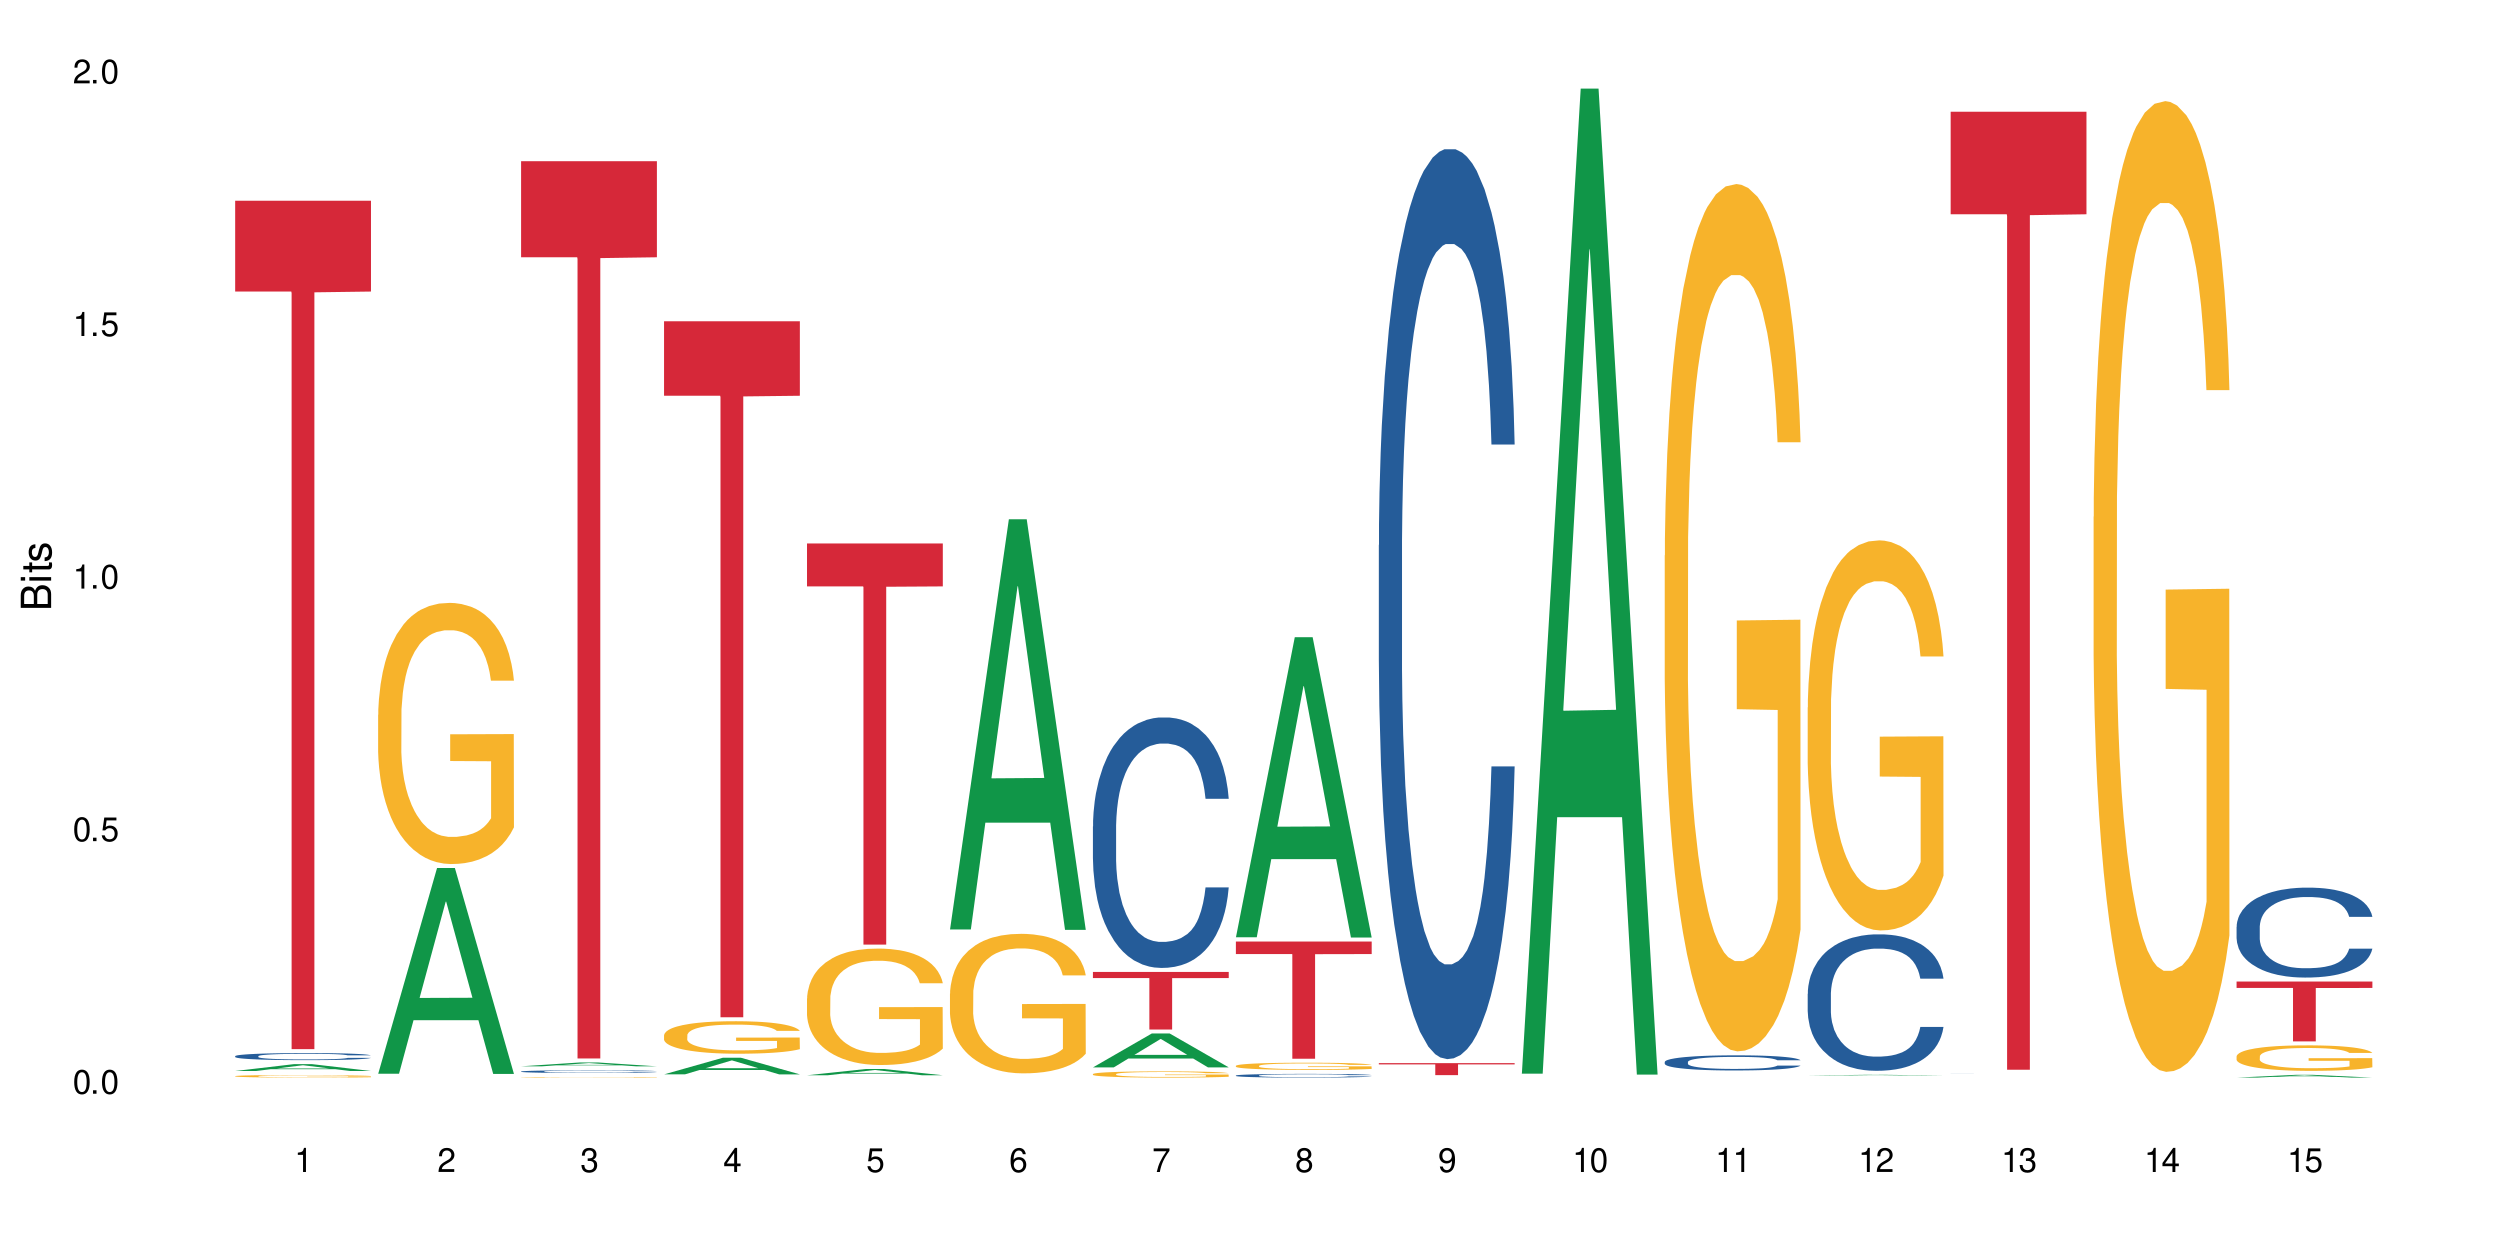 <?xml version="1.0" encoding="UTF-8"?>
<svg xmlns="http://www.w3.org/2000/svg" xmlns:xlink="http://www.w3.org/1999/xlink" width="720" height="360" viewBox="0 0 720 360">
<defs>
<g>
<g id="glyph-0-0">
</g>
<g id="glyph-0-1">
<path d="M 2.641 -6.938 C 2 -6.938 1.422 -6.656 1.078 -6.172 C 0.641 -5.562 0.406 -4.641 0.406 -3.359 C 0.406 -1.016 1.188 0.219 2.641 0.219 C 4.078 0.219 4.859 -1.016 4.859 -3.297 C 4.859 -4.641 4.656 -5.547 4.203 -6.172 C 3.844 -6.656 3.281 -6.938 2.641 -6.938 Z M 2.641 -6.188 C 3.547 -6.188 4 -5.25 4 -3.375 C 4 -1.406 3.562 -0.484 2.625 -0.484 C 1.734 -0.484 1.281 -1.438 1.281 -3.344 C 1.281 -5.25 1.734 -6.188 2.641 -6.188 Z M 2.641 -6.188 "/>
</g>
<g id="glyph-0-2">
<path d="M 1.828 -1 L 0.828 -1 L 0.828 0 L 1.828 0 Z M 1.828 -1 "/>
</g>
<g id="glyph-0-3">
<path d="M 4.562 -6.797 L 1.062 -6.797 L 0.547 -3.094 L 1.328 -3.094 C 1.719 -3.562 2.047 -3.734 2.578 -3.734 C 3.484 -3.734 4.062 -3.109 4.062 -2.094 C 4.062 -1.125 3.484 -0.531 2.578 -0.531 C 1.828 -0.531 1.375 -0.906 1.188 -1.672 L 0.328 -1.672 C 0.453 -1.109 0.547 -0.844 0.75 -0.594 C 1.125 -0.078 1.828 0.219 2.594 0.219 C 3.969 0.219 4.922 -0.781 4.922 -2.219 C 4.922 -3.562 4.031 -4.484 2.719 -4.484 C 2.25 -4.484 1.859 -4.359 1.469 -4.062 L 1.734 -5.969 L 4.562 -5.969 Z M 4.562 -6.797 "/>
</g>
<g id="glyph-0-4">
<path d="M 2.484 -4.938 L 2.484 0 L 3.328 0 L 3.328 -6.938 L 2.766 -6.938 C 2.469 -5.875 2.281 -5.734 0.984 -5.562 L 0.984 -4.938 Z M 2.484 -4.938 "/>
</g>
<g id="glyph-0-5">
<path d="M 4.859 -0.828 L 1.281 -0.828 C 1.359 -1.406 1.672 -1.781 2.5 -2.281 L 3.469 -2.828 C 4.406 -3.344 4.906 -4.062 4.906 -4.906 C 4.906 -5.484 4.672 -6.031 4.266 -6.406 C 3.859 -6.766 3.375 -6.938 2.719 -6.938 C 1.859 -6.938 1.219 -6.625 0.844 -6.031 C 0.609 -5.672 0.5 -5.234 0.484 -4.531 L 1.328 -4.531 C 1.359 -5.016 1.406 -5.281 1.531 -5.516 C 1.75 -5.938 2.188 -6.203 2.703 -6.203 C 3.469 -6.203 4.031 -5.641 4.031 -4.891 C 4.031 -4.344 3.719 -3.859 3.125 -3.516 L 2.234 -3 C 0.812 -2.172 0.406 -1.531 0.328 -0.016 L 4.859 -0.016 Z M 4.859 -0.828 "/>
</g>
<g id="glyph-0-6">
<path d="M 2.125 -3.188 L 2.578 -3.188 C 3.5 -3.188 3.984 -2.766 3.984 -1.922 C 3.984 -1.062 3.469 -0.531 2.594 -0.531 C 1.656 -0.531 1.203 -1 1.156 -2.016 L 0.312 -2.016 C 0.344 -1.453 0.438 -1.094 0.609 -0.781 C 0.953 -0.109 1.625 0.219 2.547 0.219 C 3.953 0.219 4.859 -0.625 4.859 -1.938 C 4.859 -2.828 4.516 -3.297 3.703 -3.594 C 4.344 -3.844 4.656 -4.328 4.656 -5.031 C 4.656 -6.219 3.875 -6.938 2.578 -6.938 C 1.203 -6.938 0.484 -6.172 0.453 -4.703 L 1.297 -4.703 C 1.312 -5.125 1.344 -5.359 1.453 -5.578 C 1.641 -5.969 2.062 -6.203 2.594 -6.203 C 3.344 -6.203 3.797 -5.75 3.797 -5 C 3.797 -4.516 3.609 -4.219 3.25 -4.047 C 3.016 -3.953 2.703 -3.922 2.125 -3.906 Z M 2.125 -3.188 "/>
</g>
<g id="glyph-0-7">
<path d="M 3.141 -1.672 L 3.141 0 L 3.984 0 L 3.984 -1.672 L 4.984 -1.672 L 4.984 -2.438 L 3.984 -2.438 L 3.984 -6.938 L 3.359 -6.938 L 0.266 -2.578 L 0.266 -1.672 Z M 3.141 -2.438 L 1 -2.438 L 3.141 -5.5 Z M 3.141 -2.438 "/>
</g>
<g id="glyph-0-8">
<path d="M 4.781 -5.125 C 4.609 -6.266 3.891 -6.938 2.844 -6.938 C 2.094 -6.938 1.422 -6.578 1.031 -5.953 C 0.594 -5.266 0.406 -4.422 0.406 -3.172 C 0.406 -2 0.578 -1.25 0.984 -0.641 C 1.359 -0.078 1.953 0.219 2.703 0.219 C 3.984 0.219 4.922 -0.75 4.922 -2.094 C 4.922 -3.375 4.062 -4.281 2.844 -4.281 C 2.172 -4.281 1.641 -4.031 1.281 -3.516 C 1.281 -5.234 1.828 -6.188 2.797 -6.188 C 3.391 -6.188 3.797 -5.797 3.938 -5.125 Z M 2.734 -3.531 C 3.547 -3.531 4.062 -2.953 4.062 -2.031 C 4.062 -1.156 3.484 -0.531 2.703 -0.531 C 1.922 -0.531 1.328 -1.188 1.328 -2.078 C 1.328 -2.938 1.906 -3.531 2.734 -3.531 Z M 2.734 -3.531 "/>
</g>
<g id="glyph-0-9">
<path d="M 4.984 -6.797 L 0.438 -6.797 L 0.438 -5.969 L 4.109 -5.969 C 2.5 -3.656 1.828 -2.234 1.328 0 L 2.219 0 C 2.594 -2.172 3.453 -4.047 4.984 -6.094 Z M 4.984 -6.797 "/>
</g>
<g id="glyph-0-10">
<path d="M 3.75 -3.656 C 4.469 -4.094 4.688 -4.438 4.688 -5.078 C 4.688 -6.172 3.844 -6.938 2.641 -6.938 C 1.438 -6.938 0.594 -6.172 0.594 -5.094 C 0.594 -4.438 0.812 -4.094 1.516 -3.656 C 0.734 -3.266 0.359 -2.703 0.359 -1.922 C 0.359 -0.656 1.281 0.219 2.641 0.219 C 3.984 0.219 4.922 -0.656 4.922 -1.922 C 4.922 -2.703 4.531 -3.266 3.75 -3.656 Z M 2.641 -6.188 C 3.359 -6.188 3.812 -5.75 3.812 -5.062 C 3.812 -4.406 3.344 -3.984 2.641 -3.984 C 1.922 -3.984 1.453 -4.406 1.453 -5.078 C 1.453 -5.75 1.922 -6.188 2.641 -6.188 Z M 2.641 -3.266 C 3.484 -3.266 4.062 -2.719 4.062 -1.906 C 4.062 -1.078 3.484 -0.531 2.625 -0.531 C 1.797 -0.531 1.219 -1.094 1.219 -1.906 C 1.219 -2.719 1.781 -3.266 2.641 -3.266 Z M 2.641 -3.266 "/>
</g>
<g id="glyph-0-11">
<path d="M 0.516 -1.578 C 0.672 -0.453 1.406 0.219 2.438 0.219 C 3.188 0.219 3.859 -0.141 4.266 -0.766 C 4.688 -1.453 4.891 -2.297 4.891 -3.547 C 4.891 -4.719 4.703 -5.453 4.312 -6.078 C 3.938 -6.641 3.344 -6.938 2.594 -6.938 C 1.297 -6.938 0.359 -5.969 0.359 -4.625 C 0.359 -3.344 1.234 -2.453 2.453 -2.453 C 3.094 -2.453 3.578 -2.672 4.016 -3.203 C 4 -1.484 3.469 -0.531 2.5 -0.531 C 1.906 -0.531 1.484 -0.906 1.359 -1.578 Z M 2.578 -6.203 C 3.375 -6.203 3.969 -5.531 3.969 -4.641 C 3.969 -3.797 3.391 -3.188 2.547 -3.188 C 1.734 -3.188 1.234 -3.766 1.234 -4.688 C 1.234 -5.562 1.797 -6.203 2.578 -6.203 Z M 2.578 -6.203 "/>
</g>
<g id="glyph-1-0">
</g>
<g id="glyph-1-1">
<path d="M 0 -0.953 L 0 -4.891 C 0 -5.719 -0.234 -6.344 -0.734 -6.797 C -1.188 -7.234 -1.812 -7.469 -2.5 -7.469 C -3.547 -7.469 -4.188 -7 -4.625 -5.875 C -4.984 -6.688 -5.625 -7.094 -6.531 -7.094 C -7.172 -7.094 -7.734 -6.859 -8.141 -6.391 C -8.562 -5.922 -8.75 -5.344 -8.75 -4.5 L -8.75 -0.953 Z M -4.984 -2.062 L -7.766 -2.062 L -7.766 -4.219 C -7.766 -4.844 -7.688 -5.203 -7.453 -5.5 C -7.219 -5.812 -6.859 -5.969 -6.375 -5.969 C -5.891 -5.969 -5.531 -5.812 -5.297 -5.5 C -5.062 -5.203 -4.984 -4.844 -4.984 -4.219 Z M -0.984 -2.062 L -4 -2.062 L -4 -4.781 C -4 -5.766 -3.438 -6.359 -2.484 -6.359 C -1.547 -6.359 -0.984 -5.766 -0.984 -4.781 Z M -0.984 -2.062 "/>
</g>
<g id="glyph-1-2">
<path d="M -6.281 -1.797 L -6.281 -0.797 L 0 -0.797 L 0 -1.797 Z M -8.75 -1.797 L -8.75 -0.797 L -7.484 -0.797 L -7.484 -1.797 Z M -8.75 -1.797 "/>
</g>
<g id="glyph-1-3">
<path d="M -6.281 -3.047 L -6.281 -2.016 L -8.016 -2.016 L -8.016 -1.016 L -6.281 -1.016 L -6.281 -0.172 L -5.469 -0.172 L -5.469 -1.016 L -0.719 -1.016 C -0.078 -1.016 0.281 -1.453 0.281 -2.234 C 0.281 -2.5 0.25 -2.719 0.188 -3.047 L -0.641 -3.047 C -0.609 -2.906 -0.594 -2.766 -0.594 -2.562 C -0.594 -2.141 -0.719 -2.016 -1.156 -2.016 L -5.469 -2.016 L -5.469 -3.047 Z M -6.281 -3.047 "/>
</g>
<g id="glyph-1-4">
<path d="M -4.531 -5.25 C -5.766 -5.25 -6.469 -4.422 -6.469 -2.969 C -6.469 -1.516 -5.719 -0.562 -4.547 -0.562 C -3.562 -0.562 -3.094 -1.062 -2.734 -2.562 L -2.516 -3.484 C -2.344 -4.188 -2.094 -4.469 -1.641 -4.469 C -1.047 -4.469 -0.641 -3.875 -0.641 -3 C -0.641 -2.453 -0.797 -2 -1.062 -1.75 C -1.25 -1.594 -1.422 -1.531 -1.875 -1.469 L -1.875 -0.406 C -0.422 -0.453 0.281 -1.266 0.281 -2.922 C 0.281 -4.5 -0.5 -5.516 -1.719 -5.516 C -2.656 -5.516 -3.172 -4.984 -3.469 -3.734 L -3.703 -2.766 C -3.891 -1.953 -4.156 -1.609 -4.594 -1.609 C -5.188 -1.609 -5.547 -2.125 -5.547 -2.938 C -5.547 -3.75 -5.203 -4.172 -4.531 -4.203 Z M -4.531 -5.25 "/>
</g>
</g>
</defs>
<rect x="-72" y="-36" width="864" height="432" fill="rgb(100%, 100%, 100%)" fill-opacity="1"/>
<path fill-rule="nonzero" fill="rgb(6.275%, 58.824%, 28.235%)" fill-opacity="1" d="M 67.73 308.449 L 67.773 308.445 L 84.695 306.469 L 89.836 306.469 L 106.844 308.449 L 100.867 308.449 L 96.605 307.934 L 77.926 307.934 L 73.75 308.449 L 67.73 308.449 L 79.723 307.719 L 94.895 307.719 L 87.328 306.793 L 87.246 306.789 L 87.16 306.797 L 79.684 307.719 L 79.723 307.719 Z M 67.73 308.449 "/>
<path fill-rule="nonzero" fill="rgb(14.51%, 36.078%, 60%)" fill-opacity="1" d="M 67.73 304.172 L 67.777 304.172 L 67.777 304.125 L 67.922 304.055 L 68.254 303.965 L 68.59 303.902 L 69.449 303.793 L 70.641 303.688 L 71.879 303.605 L 72.785 303.559 L 73.598 303.52 L 75.457 303.449 L 76.652 303.414 L 77.938 303.383 L 79.512 303.352 L 80.656 303.332 L 83.234 303.305 L 85.141 303.289 L 86.621 303.285 L 89.816 303.285 L 91.723 303.293 L 93.105 303.301 L 94.633 303.316 L 95.922 303.332 L 98.164 303.375 L 100.168 303.426 L 101.074 303.457 L 102.504 303.516 L 103.602 303.57 L 104.363 303.617 L 105.223 303.688 L 105.984 303.773 L 106.559 303.867 L 106.844 303.945 L 100.168 303.945 L 99.832 303.871 L 99.449 303.816 L 98.734 303.738 L 98.02 303.684 L 97.02 303.629 L 96.113 303.594 L 94.871 303.559 L 93.773 303.535 L 92.629 303.52 L 91.531 303.508 L 89.434 303.496 L 87 303.496 L 86.094 303.5 L 84.234 303.516 L 83.234 303.527 L 81.801 303.555 L 80.801 303.578 L 79.609 303.617 L 78.797 303.648 L 77.797 303.695 L 77.078 303.738 L 76.27 303.801 L 75.793 303.848 L 75.363 303.898 L 74.98 303.961 L 74.695 304.027 L 74.504 304.098 L 74.41 304.164 L 74.41 304.453 L 74.504 304.52 L 74.742 304.598 L 75.363 304.711 L 76.27 304.809 L 77.32 304.887 L 78.32 304.945 L 78.891 304.969 L 79.656 305 L 80.848 305.039 L 82.566 305.074 L 83.566 305.09 L 85.094 305.105 L 86.668 305.113 L 88.766 305.113 L 90.625 305.105 L 91.867 305.094 L 93.156 305.082 L 94.918 305.051 L 96.016 305.02 L 96.969 304.984 L 97.688 304.949 L 98.164 304.918 L 98.879 304.859 L 99.449 304.797 L 99.879 304.73 L 100.168 304.668 L 106.844 304.668 L 106.559 304.742 L 106.129 304.816 L 105.699 304.871 L 105.031 304.934 L 104.27 304.992 L 103.172 305.059 L 102.266 305.102 L 101.074 305.148 L 99.977 305.184 L 98.781 305.215 L 97.02 305.254 L 95.875 305.27 L 94.633 305.289 L 93.156 305.301 L 91.293 305.316 L 89.289 305.324 L 87.43 305.324 L 85.426 305.32 L 83.949 305.312 L 81.992 305.297 L 79.559 305.262 L 77.797 305.227 L 76.414 305.191 L 75.219 305.156 L 73.883 305.105 L 72.168 305.023 L 71.117 304.961 L 70.402 304.906 L 69.59 304.836 L 69.02 304.77 L 68.352 304.664 L 67.875 304.531 L 67.73 304.43 Z M 67.73 304.172 "/>
<path fill-rule="nonzero" fill="rgb(96.863%, 70.196%, 16.863%)" fill-opacity="1" d="M 67.73 309.918 L 67.777 309.918 L 67.777 309.906 L 67.969 309.875 L 68.445 309.832 L 69.066 309.797 L 69.734 309.77 L 70.164 309.754 L 70.879 309.734 L 71.5 309.719 L 73.074 309.688 L 75.078 309.656 L 76.172 309.645 L 77.414 309.633 L 79.18 309.621 L 79.988 309.613 L 82.469 309.605 L 85.285 309.598 L 88.383 309.594 L 89.816 309.594 L 91.77 309.598 L 94.441 309.605 L 95.969 309.613 L 97.16 309.621 L 98.402 309.629 L 99.926 309.641 L 101.359 309.66 L 102.504 309.676 L 103.648 309.695 L 104.602 309.719 L 105.414 309.742 L 106.129 309.773 L 106.559 309.797 L 106.844 309.82 L 100.215 309.82 L 99.832 309.797 L 99.402 309.777 L 98.688 309.754 L 97.973 309.738 L 97.258 309.727 L 95.922 309.707 L 94.777 309.695 L 93.344 309.688 L 91.961 309.68 L 90.387 309.676 L 86.906 309.676 L 84.617 309.68 L 83.281 309.684 L 82.328 309.691 L 80.992 309.699 L 80.18 309.707 L 79.703 309.715 L 78.273 309.734 L 77.32 309.754 L 76.793 309.77 L 76.125 309.789 L 75.648 309.809 L 75.125 309.836 L 74.84 309.855 L 74.457 309.902 L 74.41 310.027 L 74.551 310.055 L 74.84 310.082 L 75.219 310.109 L 75.793 310.133 L 76.363 310.152 L 77.367 310.18 L 78.227 310.199 L 78.891 310.211 L 80.18 310.23 L 80.703 310.234 L 81.945 310.246 L 83.234 310.258 L 84.809 310.266 L 86 310.27 L 87.906 310.273 L 90.34 310.273 L 93.203 310.27 L 95.016 310.266 L 96.254 310.258 L 97.066 310.254 L 98.066 310.246 L 98.781 310.238 L 99.449 310.23 L 100.262 310.219 L 100.262 310.055 L 88.48 310.055 L 88.48 309.977 L 106.797 309.977 L 106.844 310.246 L 105.844 310.266 L 104.602 310.281 L 103.41 310.297 L 102.168 310.309 L 100.406 310.32 L 98.973 310.328 L 96.781 310.34 L 94.777 310.344 L 92.676 310.352 L 86.668 310.352 L 84.57 310.348 L 82.898 310.34 L 81.371 310.336 L 79.848 310.324 L 77.938 310.312 L 76.699 310.301 L 75.41 310.285 L 74.121 310.266 L 72.977 310.25 L 71.453 310.219 L 70.641 310.195 L 69.879 310.172 L 69.305 310.152 L 68.781 310.129 L 68.398 310.105 L 68.016 310.074 L 67.828 310.047 L 67.73 310.027 Z M 67.73 309.918 "/>
<path fill-rule="nonzero" fill="rgb(83.922%, 15.686%, 22.353%)" fill-opacity="1" d="M 67.73 57.809 L 106.844 57.809 L 106.844 83.965 L 90.543 84.191 L 90.543 302.141 L 83.984 302.141 L 83.984 84.422 L 83.891 83.965 L 67.73 83.965 Z M 67.73 57.809 "/>
<path fill-rule="nonzero" fill="rgb(6.275%, 58.824%, 28.235%)" fill-opacity="1" d="M 108.902 309.23 L 108.945 309.176 L 125.867 249.992 L 131.008 249.992 L 148.016 309.289 L 142.039 309.289 L 137.777 293.809 L 119.098 293.809 L 114.922 309.23 L 108.902 309.23 L 120.895 287.406 L 136.062 287.352 L 128.5 259.68 L 128.418 259.625 L 128.332 259.789 L 120.855 287.352 L 120.895 287.406 Z M 108.902 309.23 "/>
<path fill-rule="nonzero" fill="rgb(96.863%, 70.196%, 16.863%)" fill-opacity="1" d="M 108.902 205.844 L 108.949 205.777 L 108.949 204.402 L 109.141 201.312 L 109.617 197.051 L 110.238 193.547 L 110.906 190.801 L 111.336 189.359 L 112.051 187.297 L 112.672 185.785 L 114.246 182.695 L 116.25 179.809 L 117.344 178.574 L 118.586 177.406 L 120.352 176.102 L 121.16 175.621 L 123.641 174.52 L 126.457 173.832 L 129.555 173.629 L 130.988 173.695 L 132.941 173.973 L 135.613 174.727 L 137.141 175.414 L 138.332 176.102 L 139.574 176.992 L 141.098 178.367 L 142.531 180.016 L 143.676 181.664 L 144.82 183.727 L 145.773 185.922 L 146.586 188.328 L 147.301 191.215 L 147.73 193.617 L 148.016 196.023 L 141.387 196.023 L 141.004 193.617 L 140.574 191.762 L 139.859 189.496 L 139.145 187.848 L 138.43 186.543 L 137.094 184.758 L 135.949 183.656 L 134.516 182.695 L 133.133 182.078 L 131.559 181.664 L 130.605 181.527 L 128.078 181.527 L 125.789 182.008 L 124.453 182.559 L 123.5 183.105 L 122.164 184.137 L 121.352 184.961 L 120.875 185.512 L 119.445 187.641 L 118.488 189.566 L 117.965 190.871 L 117.297 192.93 L 116.82 194.785 L 116.297 197.531 L 116.008 199.594 L 115.629 204.266 L 115.582 216.629 L 115.723 219.242 L 116.008 222.059 L 116.391 224.531 L 116.965 227.141 L 117.535 229.133 L 118.539 231.812 L 119.395 233.598 L 120.062 234.766 L 121.352 236.621 L 121.875 237.238 L 123.117 238.477 L 124.406 239.438 L 125.98 240.262 L 127.172 240.672 L 129.078 241.016 L 131.512 241.016 L 134.375 240.605 L 136.188 240.055 L 137.426 239.504 L 138.238 239.023 L 139.238 238.27 L 139.953 237.582 L 140.621 236.828 L 141.434 235.66 L 141.434 219.242 L 129.652 219.172 L 129.652 211.477 L 147.969 211.41 L 148.016 238.27 L 147.016 240.125 L 145.773 241.91 L 144.582 243.285 L 143.34 244.453 L 141.578 245.758 L 140.145 246.582 L 137.949 247.543 L 135.949 248.16 L 133.848 248.574 L 131.988 248.777 L 129.793 248.848 L 127.84 248.711 L 125.742 248.297 L 124.07 247.75 L 122.543 247.062 L 121.02 246.168 L 119.109 244.727 L 117.871 243.559 L 116.582 242.117 L 115.293 240.398 L 114.148 238.543 L 113.387 237.102 L 112.625 235.453 L 111.812 233.391 L 111.051 231.055 L 110.477 228.926 L 109.953 226.523 L 109.57 224.254 L 109.188 221.164 L 108.996 218.691 L 108.902 216.562 Z M 108.902 205.844 "/>
<path fill-rule="nonzero" fill="rgb(6.275%, 58.824%, 28.235%)" fill-opacity="1" d="M 150.074 307.102 L 150.117 307.098 L 167.039 305.988 L 172.18 305.988 L 189.188 307.102 L 183.211 307.102 L 178.949 306.809 L 160.27 306.809 L 156.09 307.102 L 150.074 307.102 L 162.066 306.691 L 177.234 306.688 L 169.672 306.168 L 169.59 306.168 L 169.504 306.172 L 162.027 306.688 L 162.066 306.691 Z M 150.074 307.102 "/>
<path fill-rule="nonzero" fill="rgb(14.51%, 36.078%, 60%)" fill-opacity="1" d="M 150.074 308.586 L 150.121 308.586 L 150.121 308.566 L 150.266 308.539 L 150.598 308.508 L 150.934 308.484 L 151.793 308.441 L 152.984 308.398 L 154.223 308.367 L 155.129 308.348 L 155.941 308.336 L 157.801 308.309 L 158.992 308.297 L 160.281 308.281 L 161.855 308.27 L 163 308.266 L 165.578 308.254 L 167.484 308.246 L 174.066 308.246 L 175.449 308.25 L 176.977 308.258 L 178.266 308.266 L 180.508 308.281 L 182.508 308.301 L 183.414 308.312 L 184.848 308.332 L 185.945 308.355 L 186.707 308.375 L 187.566 308.398 L 188.328 308.434 L 188.902 308.469 L 189.188 308.5 L 182.508 308.5 L 182.176 308.469 L 181.793 308.449 L 181.078 308.418 L 180.363 308.398 L 179.359 308.379 L 178.453 308.363 L 177.215 308.352 L 176.117 308.34 L 174.973 308.336 L 173.875 308.332 L 171.777 308.328 L 168.438 308.328 L 166.578 308.332 L 165.578 308.34 L 164.145 308.348 L 163.145 308.359 L 161.953 308.371 L 161.141 308.383 L 160.137 308.402 L 159.422 308.418 L 158.613 308.441 L 158.137 308.461 L 157.707 308.48 L 157.324 308.504 L 157.039 308.531 L 156.848 308.555 L 156.754 308.582 L 156.754 308.691 L 156.848 308.719 L 157.086 308.75 L 157.707 308.793 L 158.613 308.832 L 159.66 308.859 L 160.664 308.883 L 161.234 308.891 L 162 308.902 L 163.191 308.918 L 164.91 308.934 L 165.91 308.938 L 167.438 308.945 L 172.969 308.945 L 174.211 308.941 L 175.496 308.934 L 177.262 308.922 L 178.359 308.91 L 179.312 308.898 L 180.027 308.883 L 180.508 308.871 L 181.223 308.852 L 181.793 308.824 L 182.223 308.801 L 182.508 308.777 L 189.188 308.777 L 188.902 308.805 L 188.473 308.832 L 188.043 308.852 L 187.375 308.879 L 186.613 308.902 L 185.516 308.926 L 184.609 308.941 L 183.414 308.961 L 182.32 308.973 L 181.125 308.984 L 179.359 309 L 178.215 309.008 L 176.977 309.012 L 175.496 309.02 L 173.637 309.023 L 171.633 309.027 L 167.77 309.027 L 166.293 309.023 L 164.336 309.016 L 161.902 309.004 L 160.137 308.992 L 158.754 308.977 L 157.562 308.961 L 156.227 308.945 L 154.512 308.91 L 153.461 308.887 L 152.746 308.867 L 151.934 308.84 L 151.363 308.816 L 150.695 308.773 L 150.219 308.723 L 150.074 308.684 Z M 150.074 308.586 "/>
<path fill-rule="nonzero" fill="rgb(96.863%, 70.196%, 16.863%)" fill-opacity="1" d="M 150.074 310.25 L 150.121 310.25 L 150.121 310.246 L 150.312 310.238 L 150.789 310.227 L 151.41 310.219 L 152.078 310.215 L 152.508 310.211 L 153.223 310.203 L 153.844 310.199 L 155.418 310.195 L 157.418 310.188 L 158.516 310.184 L 159.758 310.18 L 161.523 310.176 L 164.812 310.176 L 167.629 310.172 L 174.113 310.172 L 176.785 310.176 L 179.504 310.176 L 180.746 310.18 L 182.27 310.184 L 183.703 310.188 L 185.992 310.195 L 186.945 310.203 L 187.758 310.207 L 188.473 310.215 L 188.902 310.219 L 189.188 310.227 L 182.559 310.227 L 182.176 310.219 L 181.746 310.215 L 179.602 310.203 L 178.266 310.199 L 177.121 310.195 L 175.688 310.195 L 174.305 310.191 L 165.625 310.191 L 164.672 310.195 L 163.336 310.195 L 162.523 310.199 L 162.047 310.199 L 160.617 310.207 L 159.66 310.211 L 159.137 310.215 L 158.469 310.219 L 157.992 310.223 L 157.469 310.23 L 157.18 310.234 L 156.801 310.246 L 156.754 310.273 L 156.895 310.281 L 157.18 310.289 L 157.562 310.293 L 158.137 310.301 L 158.707 310.305 L 159.711 310.312 L 160.566 310.316 L 161.234 310.32 L 162.523 310.324 L 163.047 310.324 L 164.289 310.328 L 165.578 310.328 L 167.148 310.332 L 177.359 310.332 L 178.598 310.328 L 180.41 310.328 L 181.125 310.324 L 181.793 310.324 L 182.605 310.32 L 182.605 310.281 L 170.824 310.281 L 170.824 310.262 L 189.141 310.262 L 189.188 310.328 L 188.188 310.332 L 186.945 310.336 L 185.754 310.34 L 184.512 310.344 L 182.746 310.344 L 181.316 310.348 L 179.121 310.348 L 177.121 310.352 L 165.242 310.352 L 163.715 310.348 L 162.191 310.348 L 160.281 310.344 L 159.043 310.34 L 156.465 310.332 L 155.32 310.328 L 154.559 310.324 L 153.793 310.32 L 152.984 310.316 L 152.219 310.309 L 151.648 310.305 L 151.125 310.297 L 150.742 310.293 L 150.168 310.281 L 150.074 310.273 Z M 150.074 310.25 "/>
<path fill-rule="nonzero" fill="rgb(83.922%, 15.686%, 22.353%)" fill-opacity="1" d="M 150.074 46.434 L 189.188 46.434 L 189.188 74.094 L 172.887 74.336 L 172.887 304.844 L 166.328 304.844 L 166.328 74.578 L 166.234 74.094 L 150.074 74.094 Z M 150.074 46.434 "/>
<path fill-rule="nonzero" fill="rgb(6.275%, 58.824%, 28.235%)" fill-opacity="1" d="M 191.246 309.414 L 191.289 309.41 L 208.211 304.621 L 213.352 304.621 L 230.359 309.418 L 224.383 309.418 L 220.121 308.168 L 201.441 308.168 L 197.262 309.414 L 191.246 309.414 L 203.238 307.648 L 218.406 307.645 L 210.844 305.402 L 210.762 305.398 L 210.676 305.414 L 203.195 307.645 L 203.238 307.648 Z M 191.246 309.414 "/>
<path fill-rule="nonzero" fill="rgb(96.863%, 70.196%, 16.863%)" fill-opacity="1" d="M 191.246 298.125 L 191.293 298.113 L 191.293 297.945 L 191.484 297.559 L 191.961 297.027 L 192.582 296.594 L 193.25 296.25 L 193.68 296.07 L 194.395 295.812 L 195.016 295.625 L 196.59 295.242 L 198.59 294.883 L 199.688 294.727 L 200.93 294.582 L 202.695 294.422 L 203.504 294.359 L 205.984 294.223 L 208.801 294.137 L 211.898 294.113 L 213.332 294.121 L 215.285 294.156 L 217.957 294.25 L 219.484 294.336 L 220.676 294.422 L 221.918 294.531 L 223.441 294.703 L 224.875 294.906 L 226.02 295.113 L 227.164 295.371 L 228.117 295.645 L 228.93 295.941 L 229.645 296.301 L 230.074 296.602 L 230.359 296.898 L 223.73 296.898 L 223.348 296.602 L 222.918 296.371 L 222.203 296.09 L 221.488 295.883 L 220.77 295.719 L 219.438 295.496 L 218.293 295.359 L 216.859 295.242 L 215.477 295.164 L 213.902 295.113 L 212.949 295.098 L 210.422 295.098 L 208.133 295.156 L 206.797 295.223 L 205.84 295.293 L 204.508 295.422 L 203.695 295.523 L 203.219 295.594 L 201.789 295.855 L 200.832 296.098 L 200.309 296.258 L 199.641 296.516 L 199.164 296.746 L 198.641 297.09 L 198.352 297.344 L 197.973 297.926 L 197.922 299.465 L 198.066 299.789 L 198.352 300.141 L 198.734 300.449 L 199.309 300.773 L 199.879 301.023 L 200.883 301.355 L 201.738 301.578 L 202.406 301.723 L 203.695 301.953 L 204.219 302.031 L 205.461 302.184 L 206.746 302.305 L 208.32 302.406 L 209.516 302.457 L 211.422 302.5 L 213.855 302.5 L 216.719 302.449 L 218.531 302.383 L 219.77 302.312 L 220.582 302.254 L 221.582 302.16 L 222.297 302.074 L 222.965 301.98 L 223.777 301.836 L 223.777 299.789 L 211.996 299.781 L 211.996 298.824 L 230.312 298.816 L 230.359 302.16 L 229.355 302.391 L 228.117 302.613 L 226.926 302.785 L 225.684 302.93 L 223.918 303.09 L 222.488 303.195 L 220.293 303.312 L 218.293 303.391 L 216.191 303.441 L 214.332 303.469 L 212.137 303.477 L 210.184 303.457 L 208.082 303.406 L 206.414 303.34 L 204.887 303.254 L 203.359 303.141 L 201.453 302.965 L 200.215 302.816 L 198.926 302.637 L 197.637 302.426 L 196.492 302.195 L 195.73 302.016 L 194.965 301.809 L 194.156 301.551 L 193.391 301.262 L 192.82 300.996 L 192.297 300.695 L 191.914 300.414 L 191.531 300.031 L 191.34 299.723 L 191.246 299.457 Z M 191.246 298.125 "/>
<path fill-rule="nonzero" fill="rgb(83.922%, 15.686%, 22.353%)" fill-opacity="1" d="M 191.246 92.523 L 230.359 92.523 L 230.359 113.977 L 214.059 114.168 L 214.059 292.969 L 207.5 292.969 L 207.5 114.355 L 207.402 113.977 L 191.246 113.977 Z M 191.246 92.523 "/>
<path fill-rule="nonzero" fill="rgb(6.275%, 58.824%, 28.235%)" fill-opacity="1" d="M 232.418 309.672 L 232.461 309.672 L 249.383 307.871 L 254.523 307.871 L 271.531 309.676 L 265.555 309.676 L 261.293 309.203 L 242.613 309.203 L 238.434 309.672 L 232.418 309.672 L 244.41 309.008 L 259.578 309.008 L 252.016 308.164 L 251.934 308.164 L 251.848 308.168 L 244.367 309.008 L 244.41 309.008 Z M 232.418 309.672 "/>
<path fill-rule="nonzero" fill="rgb(96.863%, 70.196%, 16.863%)" fill-opacity="1" d="M 232.418 287.551 L 232.465 287.523 L 232.465 286.91 L 232.656 285.531 L 233.133 283.633 L 233.754 282.07 L 234.422 280.844 L 234.852 280.199 L 235.566 279.281 L 236.188 278.609 L 237.758 277.23 L 239.762 275.945 L 240.859 275.391 L 242.102 274.871 L 243.863 274.289 L 244.676 274.074 L 247.156 273.586 L 249.969 273.277 L 253.07 273.188 L 254.504 273.219 L 256.457 273.34 L 259.129 273.676 L 260.656 273.984 L 261.848 274.289 L 263.086 274.688 L 264.613 275.301 L 266.047 276.035 L 267.191 276.77 L 268.336 277.688 L 269.289 278.668 L 270.098 279.742 L 270.816 281.027 L 271.246 282.102 L 271.531 283.172 L 264.898 283.172 L 264.52 282.102 L 264.09 281.273 L 263.375 280.262 L 262.66 279.527 L 261.941 278.945 L 260.609 278.148 L 259.461 277.66 L 258.031 277.23 L 256.648 276.953 L 255.074 276.77 L 254.121 276.711 L 251.594 276.711 L 249.305 276.922 L 247.969 277.168 L 247.012 277.414 L 245.676 277.875 L 244.867 278.242 L 244.391 278.484 L 242.957 279.434 L 242.004 280.293 L 241.48 280.875 L 240.812 281.793 L 240.336 282.621 L 239.812 283.848 L 239.523 284.766 L 239.145 286.848 L 239.094 292.359 L 239.238 293.523 L 239.523 294.781 L 239.906 295.883 L 240.48 297.047 L 241.051 297.938 L 242.051 299.129 L 242.91 299.926 L 243.578 300.449 L 244.867 301.273 L 245.391 301.551 L 246.633 302.102 L 247.918 302.531 L 249.492 302.898 L 250.688 303.082 L 252.594 303.234 L 255.027 303.234 L 257.887 303.051 L 259.699 302.805 L 260.941 302.562 L 261.754 302.348 L 262.754 302.008 L 263.469 301.703 L 264.137 301.367 L 264.949 300.844 L 264.949 293.523 L 253.168 293.496 L 253.168 290.062 L 271.484 290.031 L 271.531 302.008 L 270.527 302.836 L 269.289 303.633 L 268.098 304.246 L 266.855 304.766 L 265.09 305.348 L 263.66 305.715 L 261.465 306.145 L 259.461 306.422 L 257.363 306.605 L 255.504 306.695 L 253.309 306.727 L 251.355 306.664 L 249.254 306.48 L 247.586 306.238 L 246.059 305.93 L 244.531 305.531 L 242.625 304.891 L 241.387 304.367 L 240.098 303.727 L 238.809 302.961 L 237.664 302.133 L 236.902 301.488 L 236.137 300.754 L 235.328 299.836 L 234.562 298.793 L 233.992 297.844 L 233.465 296.773 L 233.086 295.762 L 232.703 294.383 L 232.512 293.281 L 232.418 292.332 Z M 232.418 287.551 "/>
<path fill-rule="nonzero" fill="rgb(83.922%, 15.686%, 22.353%)" fill-opacity="1" d="M 232.418 156.516 L 271.531 156.516 L 271.531 168.883 L 255.23 168.988 L 255.23 272.043 L 248.672 272.043 L 248.672 169.098 L 248.574 168.883 L 232.418 168.883 Z M 232.418 156.516 "/>
<path fill-rule="nonzero" fill="rgb(6.275%, 58.824%, 28.235%)" fill-opacity="1" d="M 273.59 267.688 L 273.629 267.578 L 290.555 149.543 L 295.695 149.543 L 312.703 267.801 L 306.727 267.801 L 302.465 236.93 L 283.785 236.93 L 279.605 267.688 L 273.59 267.688 L 285.582 224.16 L 300.75 224.051 L 293.188 168.863 L 293.105 168.75 L 293.02 169.086 L 285.539 224.051 L 285.582 224.16 Z M 273.59 267.688 "/>
<path fill-rule="nonzero" fill="rgb(96.863%, 70.196%, 16.863%)" fill-opacity="1" d="M 273.59 286.156 L 273.637 286.117 L 273.637 285.383 L 273.828 283.734 L 274.305 281.457 L 274.926 279.586 L 275.594 278.117 L 276.023 277.348 L 276.738 276.246 L 277.355 275.438 L 278.93 273.789 L 280.934 272.246 L 282.031 271.586 L 283.273 270.961 L 285.035 270.266 L 285.848 270.008 L 288.328 269.422 L 291.141 269.055 L 294.242 268.941 L 295.672 268.98 L 297.629 269.125 L 300.301 269.531 L 301.828 269.898 L 303.02 270.266 L 304.258 270.742 L 305.785 271.477 L 307.215 272.355 L 308.363 273.238 L 309.508 274.336 L 310.461 275.512 L 311.27 276.797 L 311.988 278.34 L 312.414 279.621 L 312.703 280.906 L 306.07 280.906 L 305.691 279.621 L 305.262 278.633 L 304.547 277.422 L 303.832 276.539 L 303.113 275.844 L 301.777 274.887 L 300.633 274.301 L 299.203 273.789 L 297.82 273.457 L 296.246 273.238 L 295.293 273.164 L 292.766 273.164 L 290.473 273.422 L 289.141 273.715 L 288.184 274.008 L 286.848 274.559 L 286.039 275 L 285.562 275.293 L 284.129 276.43 L 283.176 277.457 L 282.652 278.156 L 281.984 279.254 L 281.508 280.246 L 280.98 281.715 L 280.695 282.816 L 280.316 285.312 L 280.266 291.918 L 280.41 293.312 L 280.695 294.816 L 281.078 296.137 L 281.648 297.531 L 282.223 298.598 L 283.223 300.027 L 284.082 300.98 L 284.75 301.605 L 286.039 302.598 L 286.562 302.926 L 287.805 303.586 L 289.09 304.102 L 290.664 304.543 L 291.859 304.762 L 293.766 304.945 L 296.199 304.945 L 299.059 304.727 L 300.871 304.434 L 302.113 304.137 L 302.922 303.883 L 303.926 303.477 L 304.641 303.109 L 305.309 302.707 L 306.121 302.082 L 306.121 293.312 L 294.34 293.273 L 294.34 289.164 L 312.656 289.129 L 312.703 303.477 L 311.699 304.469 L 310.461 305.422 L 309.27 306.156 L 308.027 306.781 L 306.262 307.477 L 304.832 307.918 L 302.637 308.434 L 300.633 308.762 L 298.535 308.984 L 296.676 309.094 L 294.48 309.129 L 292.527 309.055 L 290.426 308.836 L 288.758 308.543 L 287.23 308.176 L 285.703 307.699 L 283.797 306.926 L 282.555 306.305 L 281.27 305.531 L 279.98 304.613 L 278.836 303.625 L 278.074 302.855 L 277.309 301.973 L 276.5 300.871 L 275.734 299.625 L 275.164 298.484 L 274.637 297.203 L 274.258 295.992 L 273.875 294.34 L 273.684 293.02 L 273.59 291.879 Z M 273.59 286.156 "/>
<path fill-rule="nonzero" fill="rgb(6.275%, 58.824%, 28.235%)" fill-opacity="1" d="M 314.762 307.402 L 314.801 307.395 L 331.727 297.641 L 336.867 297.641 L 353.875 307.41 L 347.898 307.41 L 343.637 304.859 L 324.957 304.859 L 320.777 307.402 L 314.762 307.402 L 326.754 303.805 L 341.922 303.797 L 334.359 299.238 L 334.273 299.23 L 334.191 299.258 L 326.711 303.797 L 326.754 303.805 Z M 314.762 307.402 "/>
<path fill-rule="nonzero" fill="rgb(14.51%, 36.078%, 60%)" fill-opacity="1" d="M 314.762 238.027 L 314.809 237.961 L 314.809 236.379 L 314.953 233.875 L 315.285 230.711 L 315.621 228.535 L 316.477 224.648 L 317.672 220.891 L 318.91 217.988 L 319.816 216.273 L 320.629 214.957 L 322.488 212.516 L 323.68 211.266 L 324.969 210.145 L 326.543 209.023 L 327.688 208.363 L 330.262 207.309 L 332.172 206.848 L 333.648 206.652 L 336.844 206.652 L 338.754 206.914 L 340.137 207.242 L 341.664 207.77 L 342.949 208.363 L 345.191 209.816 L 347.195 211.66 L 348.102 212.715 L 349.531 214.758 L 350.629 216.738 L 351.395 218.449 L 352.25 220.891 L 353.016 223.855 L 353.586 227.219 L 353.875 230.051 L 347.195 230.051 L 346.863 227.414 L 346.48 225.371 L 345.766 222.668 L 345.051 220.758 L 344.047 218.848 L 343.141 217.594 L 341.902 216.34 L 340.805 215.551 L 339.66 214.957 L 338.562 214.562 L 336.465 214.164 L 334.031 214.164 L 333.125 214.297 L 331.266 214.824 L 330.262 215.285 L 328.832 216.211 L 327.832 217.066 L 326.637 218.383 L 325.828 219.504 L 324.824 221.219 L 324.109 222.734 L 323.297 224.91 L 322.82 226.559 L 322.391 228.406 L 322.012 230.578 L 321.727 232.887 L 321.535 235.324 L 321.438 237.699 L 321.438 247.918 L 321.535 250.289 L 321.773 253.059 L 322.391 257.078 L 323.297 260.574 L 324.348 263.344 L 325.352 265.32 L 325.922 266.242 L 326.684 267.297 L 327.879 268.617 L 329.594 269.934 L 330.598 270.461 L 332.121 270.988 L 333.695 271.254 L 335.797 271.254 L 337.656 270.988 L 338.895 270.66 L 340.184 270.133 L 341.949 269.012 L 343.047 267.957 L 344 266.703 L 344.715 265.453 L 345.191 264.398 L 345.906 262.352 L 346.48 260.113 L 346.91 257.805 L 347.195 255.562 L 353.875 255.562 L 353.586 258.199 L 353.16 260.77 L 352.73 262.684 L 352.062 264.992 L 351.297 267.035 L 350.199 269.34 L 349.293 270.855 L 348.102 272.504 L 347.004 273.758 L 345.812 274.879 L 344.047 276.195 L 342.902 276.855 L 341.664 277.449 L 340.184 277.977 L 338.324 278.438 L 336.32 278.703 L 334.461 278.77 L 332.457 278.637 L 330.977 278.371 L 329.023 277.777 L 326.59 276.594 L 324.824 275.34 L 323.441 274.086 L 322.25 272.77 L 320.914 270.988 L 319.195 268.09 L 318.148 265.848 L 317.434 264 L 316.621 261.43 L 316.047 259.125 L 315.379 255.434 L 314.902 250.75 L 314.762 247.125 Z M 314.762 238.027 "/>
<path fill-rule="nonzero" fill="rgb(96.863%, 70.196%, 16.863%)" fill-opacity="1" d="M 314.762 309.324 L 314.809 309.324 L 314.809 309.289 L 315 309.215 L 315.477 309.113 L 316.098 309.031 L 316.766 308.965 L 317.191 308.93 L 317.91 308.883 L 318.527 308.844 L 320.102 308.773 L 322.105 308.703 L 323.203 308.672 L 324.445 308.645 L 326.207 308.613 L 327.02 308.602 L 329.5 308.578 L 332.312 308.559 L 335.414 308.555 L 336.844 308.559 L 338.801 308.562 L 341.473 308.582 L 343 308.598 L 344.191 308.613 L 345.43 308.637 L 346.957 308.668 L 348.387 308.707 L 349.531 308.746 L 350.68 308.797 L 351.633 308.848 L 352.441 308.906 L 353.16 308.977 L 353.586 309.031 L 353.875 309.09 L 347.242 309.09 L 346.863 309.031 L 346.434 308.988 L 345.719 308.934 L 345 308.895 L 344.285 308.863 L 342.949 308.82 L 341.805 308.793 L 340.375 308.773 L 338.992 308.758 L 337.418 308.746 L 336.465 308.742 L 333.938 308.742 L 331.645 308.754 L 330.309 308.77 L 329.355 308.781 L 328.02 308.805 L 327.211 308.824 L 326.734 308.84 L 325.301 308.891 L 324.348 308.938 L 323.824 308.969 L 323.156 309.016 L 322.68 309.062 L 322.152 309.125 L 321.867 309.176 L 321.484 309.289 L 321.438 309.582 L 321.582 309.645 L 321.867 309.711 L 322.25 309.77 L 322.82 309.832 L 323.395 309.883 L 324.395 309.945 L 325.254 309.988 L 325.922 310.016 L 327.211 310.059 L 327.734 310.074 L 328.977 310.105 L 330.262 310.129 L 331.836 310.148 L 333.031 310.156 L 334.938 310.164 L 337.371 310.164 L 340.23 310.156 L 342.043 310.141 L 343.285 310.129 L 344.094 310.117 L 345.098 310.102 L 345.812 310.082 L 346.48 310.066 L 347.293 310.039 L 347.293 309.645 L 335.508 309.645 L 335.508 309.461 L 353.824 309.457 L 353.875 310.102 L 352.871 310.145 L 351.633 310.188 L 350.438 310.219 L 349.199 310.246 L 347.434 310.277 L 346.004 310.297 L 343.809 310.32 L 341.805 310.336 L 339.707 310.348 L 337.848 310.352 L 335.652 310.352 L 333.695 310.348 L 331.598 310.34 L 329.93 310.324 L 328.402 310.309 L 326.875 310.289 L 324.969 310.254 L 323.727 310.227 L 322.441 310.191 L 321.152 310.152 L 320.008 310.105 L 319.246 310.07 L 318.48 310.031 L 317.672 309.984 L 316.906 309.926 L 316.336 309.875 L 315.809 309.82 L 315.43 309.766 L 315.047 309.691 L 314.855 309.633 L 314.762 309.582 Z M 314.762 309.324 "/>
<path fill-rule="nonzero" fill="rgb(83.922%, 15.686%, 22.353%)" fill-opacity="1" d="M 314.762 279.91 L 353.875 279.91 L 353.875 281.688 L 337.574 281.703 L 337.574 296.496 L 331.016 296.496 L 331.016 281.719 L 330.918 281.688 L 314.762 281.688 Z M 314.762 279.91 "/>
<path fill-rule="nonzero" fill="rgb(6.275%, 58.824%, 28.235%)" fill-opacity="1" d="M 355.934 269.934 L 355.973 269.852 L 372.898 183.504 L 378.039 183.504 L 395.047 270.016 L 389.07 270.016 L 384.809 247.434 L 366.129 247.434 L 361.949 269.934 L 355.934 269.934 L 367.926 238.09 L 383.094 238.008 L 375.531 197.637 L 375.445 197.555 L 375.363 197.801 L 367.883 238.008 L 367.926 238.09 Z M 355.934 269.934 "/>
<path fill-rule="nonzero" fill="rgb(14.51%, 36.078%, 60%)" fill-opacity="1" d="M 355.934 309.746 L 355.98 309.746 L 355.98 309.723 L 356.125 309.684 L 356.457 309.637 L 356.789 309.605 L 357.648 309.547 L 358.844 309.492 L 360.082 309.449 L 360.988 309.422 L 361.801 309.402 L 363.66 309.367 L 364.852 309.348 L 366.141 309.332 L 367.715 309.316 L 368.859 309.305 L 371.434 309.289 L 373.344 309.281 L 378.016 309.281 L 379.926 309.285 L 381.309 309.289 L 382.836 309.297 L 384.121 309.305 L 386.363 309.328 L 388.367 309.355 L 389.273 309.371 L 390.703 309.398 L 391.801 309.43 L 392.566 309.453 L 393.422 309.492 L 394.188 309.535 L 394.758 309.586 L 395.047 309.629 L 388.367 309.629 L 388.035 309.59 L 387.652 309.559 L 386.938 309.52 L 386.223 309.488 L 385.219 309.461 L 384.312 309.441 L 383.074 309.422 L 381.977 309.41 L 380.832 309.402 L 379.734 309.398 L 377.637 309.391 L 375.203 309.391 L 374.297 309.395 L 372.438 309.402 L 371.434 309.406 L 370.004 309.422 L 369 309.434 L 367.809 309.453 L 367 309.473 L 365.996 309.496 L 365.281 309.52 L 364.469 309.551 L 363.992 309.574 L 363.562 309.602 L 363.184 309.637 L 362.895 309.668 L 362.707 309.707 L 362.609 309.742 L 362.609 309.895 L 362.707 309.93 L 362.945 309.969 L 363.562 310.031 L 364.469 310.082 L 365.52 310.121 L 366.52 310.152 L 367.094 310.168 L 367.855 310.184 L 369.051 310.203 L 370.766 310.223 L 371.77 310.23 L 373.293 310.238 L 374.867 310.242 L 376.969 310.242 L 378.828 310.238 L 380.066 310.23 L 381.355 310.223 L 383.121 310.207 L 384.219 310.191 L 385.172 310.172 L 385.887 310.156 L 386.363 310.137 L 387.078 310.109 L 387.652 310.074 L 388.082 310.039 L 388.367 310.008 L 395.047 310.008 L 394.758 310.047 L 394.328 310.086 L 393.902 310.113 L 393.234 310.148 L 392.469 310.18 L 391.371 310.211 L 390.465 310.234 L 389.273 310.258 L 388.176 310.277 L 386.984 310.293 L 385.219 310.312 L 384.074 310.324 L 382.836 310.332 L 381.355 310.34 L 379.496 310.348 L 377.492 310.352 L 373.629 310.352 L 372.148 310.348 L 370.195 310.336 L 367.762 310.32 L 365.996 310.301 L 364.613 310.281 L 363.422 310.262 L 362.086 310.238 L 360.367 310.195 L 359.32 310.16 L 358.602 310.133 L 357.793 310.094 L 357.219 310.059 L 356.551 310.004 L 356.074 309.938 L 355.934 309.883 Z M 355.934 309.746 "/>
<path fill-rule="nonzero" fill="rgb(96.863%, 70.196%, 16.863%)" fill-opacity="1" d="M 355.934 306.949 L 355.98 306.945 L 355.98 306.91 L 356.172 306.824 L 356.648 306.707 L 357.27 306.609 L 357.938 306.535 L 358.363 306.492 L 359.082 306.438 L 359.699 306.395 L 361.273 306.309 L 363.277 306.23 L 364.375 306.195 L 365.613 306.164 L 367.379 306.129 L 368.191 306.113 L 370.672 306.086 L 373.484 306.066 L 376.586 306.059 L 378.016 306.062 L 379.973 306.07 L 382.645 306.09 L 384.172 306.109 L 385.363 306.129 L 386.602 306.152 L 388.129 306.191 L 389.559 306.234 L 390.703 306.281 L 391.848 306.34 L 392.805 306.398 L 393.613 306.465 L 394.328 306.547 L 394.758 306.613 L 395.047 306.68 L 388.414 306.68 L 388.035 306.613 L 387.605 306.559 L 386.891 306.496 L 386.172 306.453 L 385.457 306.418 L 384.121 306.367 L 382.977 306.336 L 381.547 306.309 L 380.164 306.293 L 378.59 306.281 L 377.637 306.277 L 375.105 306.277 L 372.816 306.289 L 371.48 306.305 L 370.527 306.32 L 369.191 306.352 L 368.383 306.371 L 367.906 306.387 L 366.473 306.445 L 365.52 306.5 L 364.996 306.535 L 364.328 306.594 L 363.852 306.645 L 363.324 306.719 L 363.039 306.777 L 362.656 306.906 L 362.609 307.246 L 362.754 307.32 L 363.039 307.395 L 363.422 307.465 L 363.992 307.535 L 364.566 307.59 L 365.566 307.664 L 366.426 307.715 L 367.094 307.746 L 368.383 307.797 L 368.906 307.816 L 370.148 307.848 L 371.434 307.875 L 373.008 307.898 L 374.199 307.91 L 376.109 307.918 L 378.543 307.918 L 381.402 307.906 L 383.215 307.895 L 384.457 307.879 L 385.266 307.863 L 386.27 307.844 L 386.984 307.824 L 387.652 307.805 L 388.461 307.773 L 388.461 307.32 L 376.68 307.316 L 376.68 307.105 L 394.996 307.102 L 395.047 307.844 L 394.043 307.895 L 392.805 307.945 L 391.609 307.98 L 390.371 308.016 L 388.605 308.051 L 387.176 308.074 L 384.98 308.102 L 382.977 308.117 L 380.879 308.129 L 379.02 308.133 L 376.824 308.137 L 374.867 308.133 L 372.77 308.121 L 371.102 308.105 L 369.574 308.086 L 368.047 308.062 L 366.141 308.023 L 364.898 307.988 L 363.613 307.949 L 362.324 307.902 L 361.18 307.852 L 360.414 307.812 L 359.652 307.766 L 358.844 307.711 L 358.078 307.645 L 357.508 307.586 L 356.98 307.52 L 356.602 307.457 L 356.219 307.371 L 356.027 307.305 L 355.934 307.246 Z M 355.934 306.949 "/>
<path fill-rule="nonzero" fill="rgb(83.922%, 15.686%, 22.353%)" fill-opacity="1" d="M 355.934 271.156 L 395.047 271.156 L 395.047 274.77 L 378.746 274.805 L 378.746 304.914 L 372.188 304.914 L 372.188 274.836 L 372.09 274.77 L 355.934 274.77 Z M 355.934 271.156 "/>
<path fill-rule="nonzero" fill="rgb(14.51%, 36.078%, 60%)" fill-opacity="1" d="M 397.105 157 L 397.152 156.762 L 397.152 151.012 L 397.293 141.91 L 397.629 130.414 L 397.961 122.508 L 398.82 108.375 L 400.012 94.723 L 401.254 84.184 L 402.16 77.957 L 402.973 73.164 L 404.832 64.301 L 406.023 59.75 L 407.312 55.68 L 408.887 51.605 L 410.031 49.211 L 412.605 45.379 L 414.516 43.703 L 415.992 42.984 L 419.188 42.984 L 421.098 43.941 L 422.48 45.141 L 424.008 47.055 L 425.293 49.211 L 427.535 54.48 L 429.539 61.188 L 430.445 65.02 L 431.875 72.445 L 432.973 79.633 L 433.738 85.859 L 434.594 94.723 L 435.359 105.5 L 435.93 117.719 L 436.219 128.016 L 429.539 128.016 L 429.207 118.438 L 428.824 111.012 L 428.109 101.191 L 427.395 94.242 L 426.391 87.297 L 425.484 82.746 L 424.246 78.195 L 423.148 75.32 L 422.004 73.164 L 420.906 71.727 L 418.809 70.289 L 416.375 70.289 L 415.469 70.77 L 413.609 72.688 L 412.605 74.363 L 411.176 77.715 L 410.172 80.828 L 408.98 85.621 L 408.172 89.691 L 407.168 95.922 L 406.453 101.43 L 405.641 109.336 L 405.164 115.324 L 404.734 122.027 L 404.355 129.934 L 404.066 138.316 L 403.879 147.18 L 403.781 155.805 L 403.781 192.93 L 403.879 201.555 L 404.117 211.613 L 404.734 226.227 L 405.641 238.922 L 406.691 248.98 L 407.691 256.168 L 408.266 259.52 L 409.027 263.352 L 410.223 268.145 L 411.938 272.934 L 412.941 274.852 L 414.465 276.766 L 416.039 277.723 L 418.141 277.723 L 420 276.766 L 421.238 275.57 L 422.527 273.652 L 424.293 269.582 L 425.391 265.746 L 426.344 261.195 L 427.059 256.645 L 427.535 252.812 L 428.25 245.387 L 428.824 237.242 L 429.254 228.859 L 429.539 220.715 L 436.219 220.715 L 435.93 230.297 L 435.5 239.641 L 435.07 246.586 L 434.406 254.969 L 433.641 262.395 L 432.543 270.777 L 431.637 276.289 L 430.445 282.277 L 429.348 286.828 L 428.156 290.898 L 426.391 295.688 L 425.246 298.086 L 424.008 300.242 L 422.527 302.156 L 420.668 303.832 L 418.664 304.793 L 416.805 305.031 L 414.801 304.551 L 413.32 303.594 L 411.367 301.438 L 408.934 297.125 L 407.168 292.574 L 405.785 288.023 L 404.594 283.234 L 403.258 276.766 L 401.539 266.227 L 400.492 258.082 L 399.773 251.375 L 398.965 242.035 L 398.391 233.652 L 397.723 220.238 L 397.246 203.23 L 397.105 190.055 Z M 397.105 157 "/>
<path fill-rule="nonzero" fill="rgb(83.922%, 15.686%, 22.353%)" fill-opacity="1" d="M 397.105 306.176 L 436.219 306.176 L 436.219 306.547 L 419.914 306.547 L 419.914 309.637 L 413.359 309.637 L 413.359 306.551 L 413.262 306.547 L 397.105 306.547 Z M 397.105 306.176 "/>
<path fill-rule="nonzero" fill="rgb(6.275%, 58.824%, 28.235%)" fill-opacity="1" d="M 438.277 309.207 L 438.316 308.941 L 455.242 25.523 L 460.383 25.523 L 477.387 309.477 L 471.414 309.477 L 467.152 235.355 L 448.473 235.355 L 444.293 309.207 L 438.277 309.207 L 450.27 204.691 L 465.438 204.426 L 457.875 71.914 L 457.789 71.648 L 457.707 72.449 L 450.227 204.426 L 450.27 204.691 Z M 438.277 309.207 "/>
<path fill-rule="nonzero" fill="rgb(14.51%, 36.078%, 60%)" fill-opacity="1" d="M 479.445 305.836 L 479.496 305.828 L 479.496 305.734 L 479.637 305.582 L 479.973 305.391 L 480.305 305.262 L 481.164 305.023 L 482.355 304.797 L 483.598 304.621 L 484.504 304.52 L 485.312 304.438 L 487.176 304.293 L 488.367 304.215 L 489.656 304.148 L 491.23 304.082 L 492.375 304.039 L 494.949 303.977 L 496.855 303.949 L 498.336 303.938 L 501.531 303.938 L 503.441 303.953 L 504.824 303.973 L 506.348 304.004 L 507.637 304.039 L 509.879 304.129 L 511.883 304.238 L 512.789 304.305 L 514.219 304.426 L 515.316 304.547 L 516.078 304.648 L 516.938 304.797 L 517.703 304.977 L 518.273 305.18 L 518.559 305.352 L 511.883 305.352 L 511.547 305.191 L 511.168 305.07 L 510.453 304.906 L 509.734 304.789 L 508.734 304.676 L 507.828 304.598 L 506.586 304.523 L 505.492 304.477 L 504.348 304.438 L 503.25 304.414 L 501.148 304.391 L 498.719 304.391 L 497.812 304.398 L 495.949 304.43 L 494.949 304.457 L 493.52 304.516 L 492.516 304.566 L 491.324 304.645 L 490.512 304.715 L 489.512 304.816 L 488.797 304.91 L 487.984 305.039 L 487.508 305.141 L 487.078 305.254 L 486.699 305.383 L 486.41 305.523 L 486.219 305.672 L 486.125 305.812 L 486.125 306.434 L 486.219 306.574 L 486.457 306.742 L 487.078 306.984 L 487.984 307.195 L 489.035 307.363 L 490.035 307.484 L 490.609 307.539 L 491.371 307.605 L 492.562 307.684 L 494.281 307.762 L 495.281 307.797 L 496.809 307.828 L 498.383 307.844 L 500.48 307.844 L 502.344 307.828 L 503.582 307.809 L 504.871 307.773 L 506.637 307.707 L 507.734 307.645 L 508.688 307.566 L 509.402 307.492 L 509.879 307.43 L 510.594 307.305 L 511.168 307.168 L 511.598 307.031 L 511.883 306.895 L 518.559 306.895 L 518.273 307.055 L 517.844 307.211 L 517.414 307.324 L 516.746 307.465 L 515.984 307.586 L 514.887 307.727 L 513.98 307.82 L 512.789 307.918 L 511.691 307.996 L 510.5 308.062 L 508.734 308.141 L 507.59 308.184 L 506.348 308.219 L 504.871 308.25 L 503.012 308.277 L 501.008 308.293 L 499.148 308.297 L 497.145 308.289 L 495.664 308.273 L 493.711 308.238 L 491.277 308.164 L 489.512 308.09 L 488.129 308.016 L 486.938 307.934 L 485.602 307.828 L 483.883 307.652 L 482.832 307.516 L 482.117 307.406 L 481.309 307.25 L 480.734 307.109 L 480.066 306.887 L 479.59 306.602 L 479.445 306.383 Z M 479.445 305.836 "/>
<path fill-rule="nonzero" fill="rgb(96.863%, 70.196%, 16.863%)" fill-opacity="1" d="M 479.445 159.988 L 479.496 159.762 L 479.496 155.199 L 479.688 144.934 L 480.164 130.789 L 480.781 119.156 L 481.449 110.031 L 481.879 105.238 L 482.594 98.398 L 483.215 93.379 L 484.789 83.113 L 486.793 73.531 L 487.891 69.426 L 489.129 65.547 L 490.895 61.215 L 491.707 59.617 L 494.188 55.965 L 497 53.684 L 500.102 53 L 501.531 53.23 L 503.488 54.141 L 506.16 56.652 L 507.684 58.934 L 508.879 61.215 L 510.117 64.18 L 511.645 68.742 L 513.074 74.215 L 514.219 79.691 L 515.363 86.535 L 516.316 93.836 L 517.129 101.82 L 517.844 111.398 L 518.273 119.383 L 518.559 127.367 L 511.93 127.367 L 511.547 119.383 L 511.121 113.223 L 510.402 105.695 L 509.688 100.223 L 508.973 95.887 L 507.637 89.957 L 506.492 86.305 L 505.062 83.113 L 503.68 81.059 L 502.105 79.691 L 501.148 79.234 L 498.621 79.234 L 496.332 80.832 L 494.996 82.656 L 494.043 84.48 L 492.707 87.902 L 491.898 90.641 L 491.418 92.465 L 489.988 99.539 L 489.035 105.926 L 488.512 110.258 L 487.844 117.102 L 487.363 123.262 L 486.84 132.387 L 486.555 139.23 L 486.172 154.742 L 486.125 195.805 L 486.27 204.473 L 486.555 213.824 L 486.938 222.039 L 487.508 230.707 L 488.082 237.32 L 489.082 246.219 L 489.941 252.148 L 490.609 256.027 L 491.898 262.188 L 492.422 264.242 L 493.66 268.348 L 494.949 271.539 L 496.523 274.277 L 497.715 275.645 L 499.625 276.785 L 502.055 276.785 L 504.918 275.418 L 506.73 273.594 L 507.973 271.77 L 508.781 270.172 L 509.785 267.664 L 510.5 265.383 L 511.168 262.871 L 511.977 258.992 L 511.977 204.473 L 500.195 204.246 L 500.195 178.695 L 518.512 178.469 L 518.559 267.664 L 517.559 273.82 L 516.316 279.754 L 515.125 284.316 L 513.887 288.191 L 512.121 292.527 L 510.691 295.266 L 508.496 298.457 L 506.492 300.512 L 504.395 301.879 L 502.535 302.566 L 500.34 302.793 L 498.383 302.336 L 496.285 300.969 L 494.617 299.145 L 493.09 296.863 L 491.562 293.895 L 489.656 289.105 L 488.414 285.227 L 487.125 280.438 L 485.84 274.734 L 484.695 268.574 L 483.93 263.785 L 483.168 258.309 L 482.355 251.465 L 481.594 243.711 L 481.02 236.637 L 480.496 228.652 L 480.113 221.125 L 479.734 210.859 L 479.543 202.648 L 479.445 195.574 Z M 479.445 159.988 "/>
<path fill-rule="nonzero" fill="rgb(6.275%, 58.824%, 28.235%)" fill-opacity="1" d="M 520.617 309.77 L 520.66 309.77 L 537.586 309.539 L 542.723 309.539 L 559.73 309.77 L 553.758 309.77 L 549.492 309.707 L 530.816 309.707 L 526.637 309.77 L 520.617 309.77 L 532.613 309.684 L 547.781 309.684 L 540.219 309.578 L 540.051 309.578 L 532.57 309.684 L 532.613 309.684 Z M 520.617 309.77 "/>
<path fill-rule="nonzero" fill="rgb(14.51%, 36.078%, 60%)" fill-opacity="1" d="M 520.617 286.207 L 520.668 286.172 L 520.668 285.309 L 520.809 283.945 L 521.145 282.219 L 521.477 281.035 L 522.336 278.918 L 523.527 276.871 L 524.77 275.289 L 525.676 274.355 L 526.484 273.641 L 528.348 272.309 L 529.539 271.629 L 530.828 271.02 L 532.398 270.406 L 533.547 270.047 L 536.121 269.473 L 538.027 269.223 L 539.508 269.113 L 542.703 269.113 L 544.609 269.258 L 545.996 269.438 L 547.52 269.727 L 548.809 270.047 L 551.051 270.84 L 553.055 271.844 L 553.961 272.418 L 555.391 273.531 L 556.488 274.609 L 557.25 275.543 L 558.109 276.871 L 558.875 278.488 L 559.445 280.316 L 559.73 281.863 L 553.055 281.863 L 552.719 280.426 L 552.34 279.312 L 551.621 277.84 L 550.906 276.797 L 549.906 275.758 L 549 275.074 L 547.758 274.395 L 546.664 273.961 L 545.516 273.641 L 544.422 273.422 L 542.32 273.207 L 539.891 273.207 L 538.984 273.281 L 537.121 273.566 L 536.121 273.82 L 534.691 274.32 L 533.688 274.789 L 532.496 275.508 L 531.684 276.117 L 530.684 277.051 L 529.969 277.875 L 529.156 279.062 L 528.68 279.957 L 528.25 280.965 L 527.867 282.148 L 527.582 283.406 L 527.391 284.734 L 527.297 286.027 L 527.297 291.594 L 527.391 292.883 L 527.629 294.395 L 528.25 296.582 L 529.156 298.484 L 530.207 299.996 L 531.207 301.07 L 531.781 301.574 L 532.543 302.148 L 533.734 302.867 L 535.453 303.586 L 536.453 303.871 L 537.98 304.16 L 539.555 304.305 L 541.652 304.305 L 543.516 304.16 L 544.754 303.98 L 546.043 303.691 L 547.809 303.082 L 548.902 302.508 L 549.859 301.824 L 550.574 301.145 L 551.051 300.57 L 551.766 299.457 L 552.34 298.234 L 552.77 296.977 L 553.055 295.758 L 559.73 295.758 L 559.445 297.195 L 559.016 298.594 L 558.586 299.637 L 557.918 300.891 L 557.156 302.004 L 556.059 303.262 L 555.152 304.086 L 553.961 304.984 L 552.863 305.668 L 551.672 306.277 L 549.906 306.996 L 548.762 307.355 L 547.52 307.68 L 546.043 307.965 L 544.184 308.215 L 542.18 308.359 L 540.316 308.395 L 538.316 308.324 L 536.836 308.18 L 534.879 307.859 L 532.449 307.211 L 530.684 306.527 L 529.301 305.848 L 528.109 305.129 L 526.773 304.16 L 525.055 302.578 L 524.004 301.359 L 523.289 300.352 L 522.48 298.953 L 521.906 297.695 L 521.238 295.684 L 520.762 293.137 L 520.617 291.16 Z M 520.617 286.207 "/>
<path fill-rule="nonzero" fill="rgb(96.863%, 70.196%, 16.863%)" fill-opacity="1" d="M 520.617 203.742 L 520.668 203.637 L 520.668 201.586 L 520.855 196.969 L 521.336 190.609 L 521.953 185.375 L 522.621 181.27 L 523.051 179.117 L 523.766 176.039 L 524.387 173.781 L 525.961 169.164 L 527.965 164.855 L 529.062 163.008 L 530.301 161.262 L 532.066 159.312 L 532.879 158.594 L 535.359 156.953 L 538.172 155.926 L 541.273 155.621 L 542.703 155.723 L 544.66 156.133 L 547.332 157.262 L 548.855 158.289 L 550.051 159.312 L 551.289 160.648 L 552.816 162.699 L 554.246 165.16 L 555.391 167.625 L 556.535 170.703 L 557.488 173.984 L 558.301 177.578 L 559.016 181.887 L 559.445 185.477 L 559.73 189.07 L 553.102 189.07 L 552.719 185.477 L 552.289 182.707 L 551.574 179.32 L 550.859 176.859 L 550.145 174.91 L 548.809 172.242 L 547.664 170.602 L 546.234 169.164 L 544.852 168.238 L 543.277 167.625 L 542.32 167.418 L 539.793 167.418 L 537.504 168.137 L 536.168 168.957 L 535.215 169.777 L 533.879 171.316 L 533.066 172.551 L 532.59 173.371 L 531.16 176.551 L 530.207 179.422 L 529.68 181.375 L 529.016 184.453 L 528.535 187.223 L 528.012 191.324 L 527.727 194.402 L 527.344 201.383 L 527.297 219.852 L 527.441 223.75 L 527.727 227.957 L 528.109 231.648 L 528.68 235.547 L 529.254 238.523 L 530.254 242.523 L 531.113 245.191 L 531.781 246.938 L 533.066 249.707 L 533.594 250.629 L 534.832 252.477 L 536.121 253.914 L 537.695 255.145 L 538.887 255.762 L 540.797 256.273 L 543.227 256.273 L 546.09 255.66 L 547.902 254.836 L 549.145 254.016 L 549.953 253.297 L 550.957 252.168 L 551.672 251.145 L 552.34 250.016 L 553.148 248.27 L 553.148 223.75 L 541.367 223.645 L 541.367 212.156 L 559.684 212.051 L 559.73 252.168 L 558.73 254.941 L 557.488 257.609 L 556.297 259.66 L 555.059 261.402 L 553.293 263.355 L 551.863 264.586 L 549.668 266.02 L 547.664 266.945 L 545.566 267.559 L 543.703 267.867 L 541.512 267.973 L 539.555 267.766 L 537.457 267.148 L 535.785 266.328 L 534.262 265.305 L 532.734 263.969 L 530.828 261.816 L 529.586 260.07 L 528.297 257.914 L 527.012 255.352 L 525.867 252.582 L 525.102 250.426 L 524.34 247.965 L 523.527 244.887 L 522.766 241.395 L 522.191 238.215 L 521.668 234.625 L 521.285 231.238 L 520.906 226.621 L 520.715 222.926 L 520.617 219.746 Z M 520.617 203.742 "/>
<path fill-rule="nonzero" fill="rgb(14.51%, 36.078%, 60%)" fill-opacity="1" d="M 561.789 309.242 L 561.84 309.242 L 561.98 309.238 L 562.648 309.238 L 563.508 309.234 L 565.941 309.234 L 566.848 309.23 L 574.715 309.23 L 577.293 309.227 L 587.168 309.227 L 588.691 309.23 L 597.66 309.23 L 598.422 309.234 L 600.043 309.234 L 600.617 309.238 L 600.902 309.238 L 593.891 309.238 L 593.512 309.234 L 590.172 309.234 L 588.93 309.23 L 575.863 309.23 L 574.859 309.234 L 570.328 309.234 L 569.852 309.238 L 568.562 309.238 L 568.469 309.242 L 568.469 309.246 L 568.801 309.246 L 569.422 309.25 L 571.379 309.25 L 572.379 309.254 L 592.223 309.254 L 592.938 309.25 L 600.902 309.25 L 599.758 309.25 L 599.09 309.254 L 595.133 309.254 L 594.035 309.258 L 570.473 309.258 L 569.277 309.254 L 565.176 309.254 L 564.461 309.25 L 562.41 309.25 L 561.934 309.246 L 561.789 309.246 Z M 561.789 309.242 "/>
<path fill-rule="nonzero" fill="rgb(83.922%, 15.686%, 22.353%)" fill-opacity="1" d="M 561.789 32.176 L 600.902 32.176 L 600.902 61.711 L 584.602 61.969 L 584.602 308.086 L 578.043 308.086 L 578.043 62.227 L 577.949 61.711 L 561.789 61.711 Z M 561.789 32.176 "/>
<path fill-rule="nonzero" fill="rgb(96.863%, 70.196%, 16.863%)" fill-opacity="1" d="M 602.961 148.867 L 603.008 148.613 L 603.008 143.508 L 603.199 132.016 L 603.676 116.188 L 604.297 103.164 L 604.965 92.953 L 605.395 87.59 L 606.109 79.93 L 606.73 74.312 L 608.305 62.824 L 610.309 52.102 L 611.406 47.504 L 612.645 43.164 L 614.41 38.312 L 615.219 36.523 L 617.699 32.441 L 620.516 29.887 L 623.617 29.121 L 625.047 29.375 L 627.004 30.398 L 629.672 33.207 L 631.199 35.758 L 632.391 38.312 L 633.633 41.633 L 635.16 46.738 L 636.59 52.867 L 637.734 58.992 L 638.879 66.652 L 639.832 74.824 L 640.645 83.762 L 641.359 94.484 L 641.789 103.422 L 642.074 112.355 L 635.445 112.355 L 635.062 103.422 L 634.633 96.527 L 633.918 88.102 L 633.203 81.973 L 632.488 77.121 L 631.152 70.484 L 630.008 66.398 L 628.578 62.824 L 627.191 60.527 L 625.617 58.992 L 624.664 58.484 L 622.137 58.484 L 619.848 60.27 L 618.512 62.312 L 617.559 64.355 L 616.223 68.184 L 615.41 71.25 L 614.934 73.293 L 613.504 81.207 L 612.551 88.355 L 612.023 93.207 L 611.355 100.867 L 610.879 107.762 L 610.355 117.973 L 610.07 125.633 L 609.688 142.996 L 609.641 188.953 L 609.781 198.656 L 610.07 209.125 L 610.449 218.316 L 611.023 228.02 L 611.594 235.422 L 612.598 245.379 L 613.457 252.02 L 614.125 256.359 L 615.41 263.254 L 615.938 265.551 L 617.176 270.148 L 618.465 273.723 L 620.039 276.785 L 621.23 278.316 L 623.137 279.594 L 625.57 279.594 L 628.434 278.062 L 630.246 276.02 L 631.484 273.977 L 632.297 272.188 L 633.297 269.383 L 634.016 266.828 L 634.684 264.02 L 635.492 259.68 L 635.492 198.656 L 623.711 198.402 L 623.711 169.805 L 642.027 169.551 L 642.074 269.383 L 641.074 276.273 L 639.832 282.914 L 638.641 288.02 L 637.402 292.359 L 635.637 297.211 L 634.203 300.273 L 632.012 303.852 L 630.008 306.148 L 627.91 307.68 L 626.047 308.445 L 623.855 308.699 L 621.898 308.191 L 619.801 306.66 L 618.129 304.617 L 616.605 302.062 L 615.078 298.742 L 613.168 293.383 L 611.93 289.039 L 610.641 283.68 L 609.355 277.297 L 608.207 270.402 L 607.445 265.039 L 606.684 258.914 L 605.871 251.254 L 605.109 242.57 L 604.535 234.656 L 604.012 225.719 L 603.629 217.293 L 603.25 205.805 L 603.059 196.613 L 602.961 188.699 Z M 602.961 148.867 "/>
<path fill-rule="nonzero" fill="rgb(6.275%, 58.824%, 28.235%)" fill-opacity="1" d="M 644.133 310.352 L 644.176 310.352 L 661.098 309.551 L 666.238 309.551 L 683.246 310.352 L 677.27 310.352 L 673.008 310.145 L 654.328 310.145 L 650.152 310.352 L 644.133 310.352 L 656.125 310.059 L 671.297 310.055 L 663.73 309.684 L 663.566 309.684 L 656.086 310.055 L 656.125 310.059 Z M 644.133 310.352 "/>
<path fill-rule="nonzero" fill="rgb(14.51%, 36.078%, 60%)" fill-opacity="1" d="M 644.133 266.918 L 644.18 266.895 L 644.18 266.328 L 644.324 265.43 L 644.66 264.293 L 644.992 263.512 L 645.852 262.117 L 647.043 260.766 L 648.285 259.727 L 649.191 259.109 L 650 258.637 L 651.859 257.762 L 653.055 257.312 L 654.34 256.91 L 655.914 256.508 L 657.059 256.27 L 659.637 255.891 L 661.543 255.727 L 663.023 255.656 L 666.219 255.656 L 668.125 255.75 L 669.508 255.867 L 671.035 256.059 L 672.324 256.27 L 674.566 256.793 L 676.57 257.453 L 677.477 257.832 L 678.906 258.566 L 680.004 259.277 L 680.766 259.891 L 681.625 260.766 L 682.387 261.832 L 682.961 263.039 L 683.246 264.055 L 676.57 264.055 L 676.234 263.109 L 675.852 262.375 L 675.137 261.406 L 674.422 260.719 L 673.422 260.035 L 672.516 259.582 L 671.273 259.133 L 670.176 258.852 L 669.031 258.637 L 667.934 258.496 L 665.836 258.352 L 663.402 258.352 L 662.496 258.402 L 660.637 258.59 L 659.637 258.754 L 658.203 259.086 L 657.203 259.395 L 656.012 259.867 L 655.199 260.27 L 654.199 260.887 L 653.484 261.43 L 652.672 262.211 L 652.195 262.801 L 651.766 263.465 L 651.383 264.246 L 651.098 265.074 L 650.906 265.949 L 650.812 266.801 L 650.812 270.469 L 650.906 271.32 L 651.145 272.316 L 651.766 273.758 L 652.672 275.012 L 653.723 276.008 L 654.723 276.715 L 655.297 277.047 L 656.059 277.426 L 657.25 277.898 L 658.969 278.375 L 659.969 278.562 L 661.496 278.75 L 663.07 278.848 L 665.168 278.848 L 667.027 278.75 L 668.27 278.633 L 669.559 278.445 L 671.32 278.043 L 672.418 277.664 L 673.371 277.215 L 674.09 276.766 L 674.566 276.387 L 675.281 275.652 L 675.852 274.848 L 676.281 274.02 L 676.57 273.215 L 683.246 273.215 L 682.961 274.16 L 682.531 275.082 L 682.102 275.77 L 681.434 276.598 L 680.672 277.332 L 679.574 278.16 L 678.668 278.703 L 677.477 279.297 L 676.379 279.746 L 675.184 280.148 L 673.422 280.621 L 672.277 280.859 L 671.035 281.07 L 669.559 281.262 L 667.695 281.426 L 665.695 281.52 L 663.832 281.543 L 661.828 281.496 L 660.352 281.402 L 658.395 281.188 L 655.965 280.762 L 654.199 280.312 L 652.816 279.863 L 651.621 279.391 L 650.285 278.75 L 648.57 277.711 L 647.52 276.906 L 646.805 276.242 L 645.992 275.32 L 645.422 274.492 L 644.754 273.168 L 644.277 271.488 L 644.133 270.184 Z M 644.133 266.918 "/>
<path fill-rule="nonzero" fill="rgb(96.863%, 70.196%, 16.863%)" fill-opacity="1" d="M 644.133 304.207 L 644.18 304.199 L 644.18 304.066 L 644.371 303.766 L 644.848 303.348 L 645.469 303.008 L 646.137 302.738 L 646.566 302.598 L 647.281 302.395 L 647.902 302.25 L 649.477 301.945 L 651.48 301.664 L 652.578 301.543 L 653.816 301.43 L 655.582 301.301 L 656.391 301.254 L 658.871 301.148 L 661.688 301.082 L 664.789 301.062 L 666.219 301.066 L 668.172 301.094 L 670.844 301.168 L 672.371 301.234 L 673.562 301.301 L 674.805 301.391 L 676.332 301.523 L 677.762 301.684 L 678.906 301.848 L 680.051 302.047 L 681.004 302.262 L 681.816 302.496 L 682.531 302.777 L 682.961 303.012 L 683.246 303.25 L 676.617 303.25 L 676.234 303.012 L 675.805 302.832 L 675.09 302.609 L 674.375 302.449 L 673.66 302.32 L 672.324 302.148 L 671.18 302.039 L 669.746 301.945 L 668.363 301.887 L 666.789 301.848 L 665.836 301.832 L 663.309 301.832 L 661.02 301.879 L 659.684 301.934 L 658.73 301.988 L 657.395 302.086 L 656.582 302.168 L 656.105 302.223 L 654.676 302.43 L 653.723 302.617 L 653.195 302.746 L 652.527 302.945 L 652.051 303.129 L 651.527 303.395 L 651.242 303.598 L 650.859 304.055 L 650.812 305.262 L 650.953 305.516 L 651.242 305.793 L 651.621 306.031 L 652.195 306.289 L 652.766 306.484 L 653.77 306.746 L 654.629 306.918 L 655.297 307.031 L 656.582 307.215 L 657.109 307.273 L 658.348 307.395 L 659.637 307.488 L 661.211 307.57 L 662.402 307.609 L 664.309 307.645 L 666.742 307.645 L 669.605 307.602 L 671.418 307.551 L 672.656 307.496 L 673.469 307.449 L 674.469 307.375 L 675.184 307.309 L 675.852 307.234 L 676.664 307.121 L 676.664 305.516 L 664.883 305.508 L 664.883 304.758 L 683.199 304.75 L 683.246 307.375 L 682.246 307.555 L 681.004 307.73 L 679.812 307.863 L 678.57 307.98 L 676.809 308.105 L 675.375 308.188 L 673.184 308.281 L 671.18 308.34 L 669.082 308.383 L 667.219 308.402 L 665.027 308.41 L 663.07 308.395 L 660.973 308.355 L 659.301 308.301 L 657.777 308.234 L 656.25 308.148 L 654.34 308.008 L 653.102 307.891 L 651.812 307.75 L 650.523 307.582 L 649.379 307.402 L 648.617 307.262 L 647.855 307.102 L 647.043 306.898 L 646.281 306.672 L 645.707 306.461 L 645.184 306.227 L 644.801 306.008 L 644.418 305.703 L 644.23 305.461 L 644.133 305.254 Z M 644.133 304.207 "/>
<path fill-rule="nonzero" fill="rgb(83.922%, 15.686%, 22.353%)" fill-opacity="1" d="M 644.133 282.688 L 683.246 282.688 L 683.246 284.531 L 666.945 284.547 L 666.945 299.918 L 660.387 299.918 L 660.387 284.566 L 660.293 284.531 L 644.133 284.531 Z M 644.133 282.688 "/>
<g fill="rgb(0%, 0%, 0%)" fill-opacity="1">
<use xlink:href="#glyph-0-1" x="20.965" y="314.993"/>
<use xlink:href="#glyph-0-2" x="25.965" y="314.993"/>
<use xlink:href="#glyph-0-1" x="28.965" y="314.993"/>
</g>
<g fill="rgb(0%, 0%, 0%)" fill-opacity="1">
<use xlink:href="#glyph-0-1" x="20.965" y="242.251"/>
<use xlink:href="#glyph-0-2" x="25.965" y="242.251"/>
<use xlink:href="#glyph-0-3" x="28.965" y="242.251"/>
</g>
<g fill="rgb(0%, 0%, 0%)" fill-opacity="1">
<use xlink:href="#glyph-0-4" x="20.965" y="169.509"/>
<use xlink:href="#glyph-0-2" x="25.965" y="169.509"/>
<use xlink:href="#glyph-0-1" x="28.965" y="169.509"/>
</g>
<g fill="rgb(0%, 0%, 0%)" fill-opacity="1">
<use xlink:href="#glyph-0-4" x="20.965" y="96.767"/>
<use xlink:href="#glyph-0-2" x="25.965" y="96.767"/>
<use xlink:href="#glyph-0-3" x="28.965" y="96.767"/>
</g>
<g fill="rgb(0%, 0%, 0%)" fill-opacity="1">
<use xlink:href="#glyph-0-5" x="20.965" y="24.024"/>
<use xlink:href="#glyph-0-2" x="25.965" y="24.024"/>
<use xlink:href="#glyph-0-1" x="28.965" y="24.024"/>
</g>
<g fill="rgb(0%, 0%, 0%)" fill-opacity="1">
<use xlink:href="#glyph-0-4" x="84.789" y="337.532"/>
</g>
<g fill="rgb(0%, 0%, 0%)" fill-opacity="1">
<use xlink:href="#glyph-0-5" x="125.961" y="337.532"/>
</g>
<g fill="rgb(0%, 0%, 0%)" fill-opacity="1">
<use xlink:href="#glyph-0-6" x="167.129" y="337.532"/>
</g>
<g fill="rgb(0%, 0%, 0%)" fill-opacity="1">
<use xlink:href="#glyph-0-7" x="208.301" y="337.532"/>
</g>
<g fill="rgb(0%, 0%, 0%)" fill-opacity="1">
<use xlink:href="#glyph-0-3" x="249.473" y="337.532"/>
</g>
<g fill="rgb(0%, 0%, 0%)" fill-opacity="1">
<use xlink:href="#glyph-0-8" x="290.645" y="337.532"/>
</g>
<g fill="rgb(0%, 0%, 0%)" fill-opacity="1">
<use xlink:href="#glyph-0-9" x="331.816" y="337.532"/>
</g>
<g fill="rgb(0%, 0%, 0%)" fill-opacity="1">
<use xlink:href="#glyph-0-10" x="372.988" y="337.532"/>
</g>
<g fill="rgb(0%, 0%, 0%)" fill-opacity="1">
<use xlink:href="#glyph-0-11" x="414.16" y="337.532"/>
</g>
<g fill="rgb(0%, 0%, 0%)" fill-opacity="1">
<use xlink:href="#glyph-0-4" x="452.832" y="337.532"/>
<use xlink:href="#glyph-0-1" x="457.832" y="337.532"/>
</g>
<g fill="rgb(0%, 0%, 0%)" fill-opacity="1">
<use xlink:href="#glyph-0-4" x="494.004" y="337.532"/>
<use xlink:href="#glyph-0-4" x="499.004" y="337.532"/>
</g>
<g fill="rgb(0%, 0%, 0%)" fill-opacity="1">
<use xlink:href="#glyph-0-4" x="535.176" y="337.532"/>
<use xlink:href="#glyph-0-5" x="540.176" y="337.532"/>
</g>
<g fill="rgb(0%, 0%, 0%)" fill-opacity="1">
<use xlink:href="#glyph-0-4" x="576.348" y="337.532"/>
<use xlink:href="#glyph-0-6" x="581.348" y="337.532"/>
</g>
<g fill="rgb(0%, 0%, 0%)" fill-opacity="1">
<use xlink:href="#glyph-0-4" x="617.52" y="337.532"/>
<use xlink:href="#glyph-0-7" x="622.52" y="337.532"/>
</g>
<g fill="rgb(0%, 0%, 0%)" fill-opacity="1">
<use xlink:href="#glyph-0-4" x="658.691" y="337.532"/>
<use xlink:href="#glyph-0-3" x="663.691" y="337.532"/>
</g>
<g fill="rgb(0%, 0%, 0%)" fill-opacity="1">
<use xlink:href="#glyph-1-1" x="14.725" y="176.012"/>
<use xlink:href="#glyph-1-2" x="14.725" y="168.012"/>
<use xlink:href="#glyph-1-3" x="14.725" y="165.012"/>
<use xlink:href="#glyph-1-4" x="14.725" y="162.012"/>
</g>
</svg>
